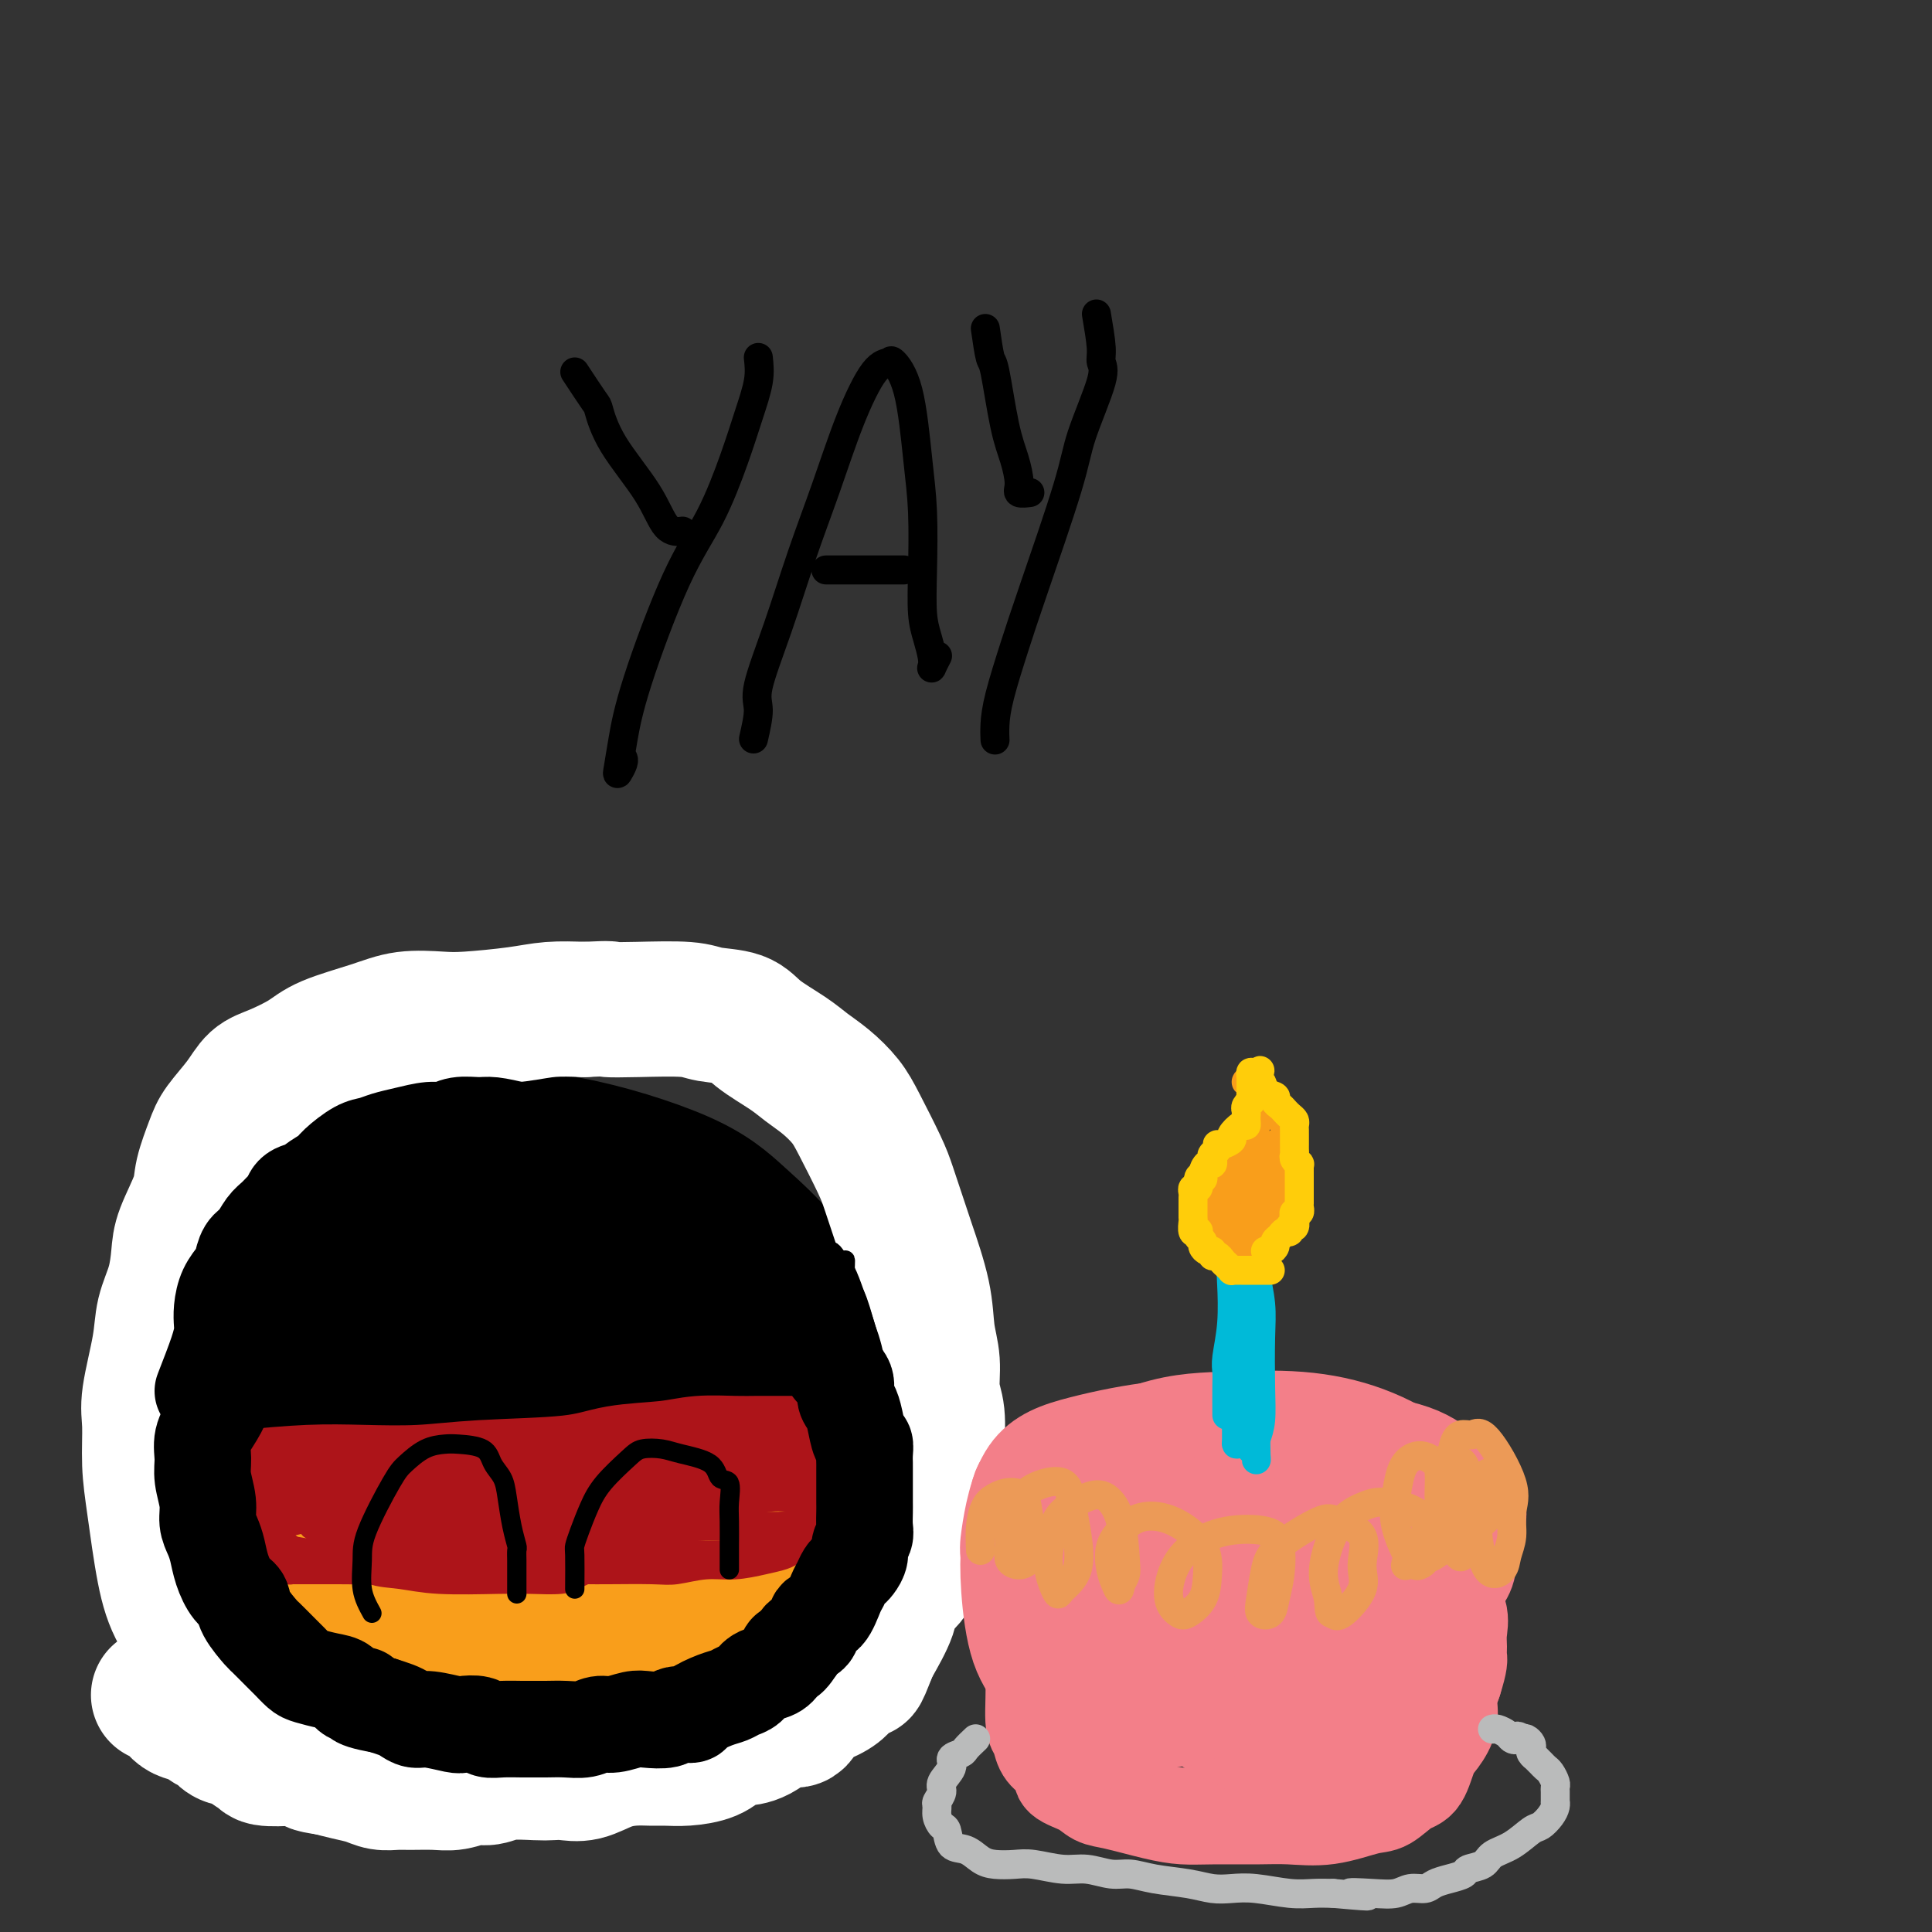 <svg viewBox='0 0 400 400' version='1.1' xmlns='http://www.w3.org/2000/svg' xmlns:xlink='http://www.w3.org/1999/xlink'><rect x="0" y="0" width="400" height="400" fill="#333333" stroke="none"/><g fill='none' stroke='#000000' stroke-width='28' stroke-linecap='round' stroke-linejoin='round'><path d='M54,277c0.107,-3.473 0.215,-6.946 3,-12c2.785,-5.054 8.248,-11.688 13,-16c4.752,-4.312 8.795,-6.303 14,-8c5.205,-1.697 11.574,-3.102 17,-4c5.426,-0.898 9.911,-1.290 17,0c7.089,1.290 16.783,4.261 23,7c6.217,2.739 8.959,5.247 12,8c3.041,2.753 6.382,5.753 9,9c2.618,3.247 4.514,6.743 6,10c1.486,3.257 2.562,6.277 3,9c0.438,2.723 0.236,5.149 0,8c-0.236,2.851 -0.508,6.127 -1,8c-0.492,1.873 -1.205,2.344 -2,3c-0.795,0.656 -1.673,1.495 -3,2c-1.327,0.505 -3.105,0.674 -5,1c-1.895,0.326 -3.908,0.809 -6,1c-2.092,0.191 -4.262,0.089 -7,0c-2.738,-0.089 -6.043,-0.167 -9,0c-2.957,0.167 -5.565,0.577 -10,1c-4.435,0.423 -10.695,0.857 -15,1c-4.305,0.143 -6.654,-0.006 -10,0c-3.346,0.006 -7.690,0.167 -11,0c-3.310,-0.167 -5.585,-0.660 -9,-1c-3.415,-0.340 -7.969,-0.525 -11,-1c-3.031,-0.475 -4.539,-1.241 -6,-2c-1.461,-0.759 -2.875,-1.513 -4,-2c-1.125,-0.487 -1.961,-0.708 -3,-1c-1.039,-0.292 -2.280,-0.656 -3,-1c-0.720,-0.344 -0.920,-0.670 -1,-1c-0.080,-0.330 -0.040,-0.665 0,-1'/><path d='M55,295c-2.639,-1.407 -0.735,-0.924 0,-1c0.735,-0.076 0.303,-0.712 0,-2c-0.303,-1.288 -0.475,-3.229 0,-5c0.475,-1.771 1.597,-3.371 3,-5c1.403,-1.629 3.086,-3.287 5,-5c1.914,-1.713 4.060,-3.479 6,-5c1.940,-1.521 3.673,-2.795 8,-5c4.327,-2.205 11.246,-5.342 16,-7c4.754,-1.658 7.343,-1.838 11,-2c3.657,-0.162 8.381,-0.305 12,0c3.619,0.305 6.133,1.057 10,3c3.867,1.943 9.086,5.076 12,7c2.914,1.924 3.524,2.640 4,4c0.476,1.360 0.819,3.366 0,5c-0.819,1.634 -2.799,2.897 -5,4c-2.201,1.103 -4.623,2.046 -9,4c-4.377,1.954 -10.708,4.918 -15,6c-4.292,1.082 -6.547,0.282 -9,0c-2.453,-0.282 -5.106,-0.044 -7,-1c-1.894,-0.956 -3.029,-3.104 -4,-6c-0.971,-2.896 -1.780,-6.541 -1,-9c0.780,-2.459 3.147,-3.733 6,-5c2.853,-1.267 6.192,-2.526 10,-3c3.808,-0.474 8.085,-0.163 12,0c3.915,0.163 7.467,0.179 13,1c5.533,0.821 13.047,2.447 17,4c3.953,1.553 4.347,3.032 5,4c0.653,0.968 1.567,1.424 1,2c-0.567,0.576 -2.614,1.270 -7,3c-4.386,1.730 -11.110,4.494 -16,6c-4.890,1.506 -7.945,1.753 -11,2'/><path d='M122,289c-7.329,2.193 -9.150,1.174 -12,1c-2.850,-0.174 -6.729,0.497 -10,0c-3.271,-0.497 -5.933,-2.160 -8,-4c-2.067,-1.840 -3.540,-3.856 -4,-5c-0.460,-1.144 0.093,-1.417 2,-2c1.907,-0.583 5.168,-1.477 8,-2c2.832,-0.523 5.236,-0.674 10,-1c4.764,-0.326 11.888,-0.827 16,-1c4.112,-0.173 5.213,-0.017 6,0c0.787,0.017 1.259,-0.104 1,0c-0.259,0.104 -1.251,0.434 -3,1c-1.749,0.566 -4.257,1.367 -9,3c-4.743,1.633 -11.721,4.097 -17,6c-5.279,1.903 -8.860,3.246 -12,4c-3.140,0.754 -5.838,0.919 -8,1c-2.162,0.081 -3.787,0.079 -5,0c-1.213,-0.079 -2.013,-0.234 -2,-1c0.013,-0.766 0.838,-2.142 2,-3c1.162,-0.858 2.662,-1.197 5,-2c2.338,-0.803 5.513,-2.071 8,-3c2.487,-0.929 4.285,-1.519 6,-2c1.715,-0.481 3.347,-0.852 4,-1c0.653,-0.148 0.326,-0.074 0,0'/></g>
<g fill='none' stroke='#AD1419' stroke-width='28' stroke-linecap='round' stroke-linejoin='round'><path d='M51,310c4.542,-0.416 9.084,-0.831 13,-1c3.916,-0.169 7.207,-0.090 11,0c3.793,0.090 8.088,0.193 12,0c3.912,-0.193 7.439,-0.682 13,-1c5.561,-0.318 13.155,-0.463 18,-1c4.845,-0.537 6.942,-1.464 10,-2c3.058,-0.536 7.079,-0.679 10,-1c2.921,-0.321 4.743,-0.818 7,-1c2.257,-0.182 4.947,-0.049 7,0c2.053,0.049 3.467,0.013 5,0c1.533,-0.013 3.184,-0.004 4,0c0.816,0.004 0.797,0.001 1,0c0.203,-0.001 0.628,-0.000 1,0c0.372,0.000 0.691,0.000 1,0c0.309,-0.000 0.608,-0.000 1,0c0.392,0.000 0.877,-0.000 1,0c0.123,0.000 -0.117,0.000 0,0c0.117,-0.000 0.591,-0.000 1,0c0.409,0.000 0.754,0.002 1,0c0.246,-0.002 0.392,-0.006 1,0c0.608,0.006 1.678,0.022 2,0c0.322,-0.022 -0.106,-0.083 0,0c0.106,0.083 0.744,0.309 1,1c0.256,0.691 0.128,1.845 0,3'/><path d='M172,307c0.160,0.736 0.060,0.578 0,1c-0.060,0.422 -0.078,1.426 0,2c0.078,0.574 0.254,0.717 -1,1c-1.254,0.283 -3.937,0.705 -6,1c-2.063,0.295 -3.506,0.464 -5,1c-1.494,0.536 -3.037,1.440 -5,2c-1.963,0.560 -4.344,0.776 -6,1c-1.656,0.224 -2.587,0.454 -5,1c-2.413,0.546 -6.308,1.407 -9,2c-2.692,0.593 -4.183,0.919 -6,1c-1.817,0.081 -3.962,-0.083 -6,0c-2.038,0.083 -3.969,0.415 -7,1c-3.031,0.585 -7.162,1.425 -10,2c-2.838,0.575 -4.385,0.886 -6,1c-1.615,0.114 -3.299,0.030 -5,0c-1.701,-0.030 -3.418,-0.008 -5,0c-1.582,0.008 -3.027,0.002 -5,0c-1.973,-0.002 -4.473,-0.001 -6,0c-1.527,0.001 -2.081,-0.000 -3,0c-0.919,0.000 -2.201,0.001 -3,0c-0.799,-0.001 -1.113,-0.004 -2,0c-0.887,0.004 -2.346,0.016 -3,0c-0.654,-0.016 -0.501,-0.059 -1,0c-0.499,0.059 -1.650,0.221 -2,0c-0.350,-0.221 0.099,-0.826 0,-1c-0.099,-0.174 -0.747,0.081 -1,0c-0.253,-0.081 -0.112,-0.500 0,-1c0.112,-0.500 0.195,-1.083 0,-2c-0.195,-0.917 -0.668,-2.170 -1,-3c-0.332,-0.830 -0.523,-1.237 -1,-2c-0.477,-0.763 -1.238,-1.881 -2,-3'/><path d='M60,312c-0.778,-2.089 -0.222,-1.311 0,-1c0.222,0.311 0.111,0.156 0,0'/></g>
<g fill='none' stroke='#F99E1B' stroke-width='28' stroke-linecap='round' stroke-linejoin='round'><path d='M70,337c1.995,1.188 3.991,2.375 5,3c1.009,0.625 1.033,0.687 3,1c1.967,0.313 5.877,0.878 10,1c4.123,0.122 8.457,-0.197 12,0c3.543,0.197 6.294,0.912 11,0c4.706,-0.912 11.366,-3.449 16,-5c4.634,-1.551 7.241,-2.114 10,-3c2.759,-0.886 5.671,-2.094 8,-3c2.329,-0.906 4.077,-1.511 6,-2c1.923,-0.489 4.021,-0.863 5,-1c0.979,-0.137 0.839,-0.037 1,0c0.161,0.037 0.621,0.010 1,0c0.379,-0.010 0.675,-0.003 1,0c0.325,0.003 0.678,0.001 1,0c0.322,-0.001 0.611,-0.000 1,0c0.389,0.000 0.878,0.000 1,0c0.122,-0.000 -0.121,-0.000 0,0c0.121,0.000 0.607,0.000 1,0c0.393,-0.000 0.695,-0.000 1,0c0.305,0.000 0.614,0.000 1,0c0.386,-0.000 0.850,-0.000 1,0c0.150,0.000 -0.014,0.000 0,0c0.014,-0.000 0.205,-0.000 1,0c0.795,0.000 2.192,0.000 3,0c0.808,-0.000 1.025,-0.000 2,0c0.975,0.000 2.707,0.000 4,0c1.293,-0.000 2.146,-0.000 3,0'/><path d='M179,328c4.522,-0.192 1.826,-0.171 1,0c-0.826,0.171 0.216,0.493 0,1c-0.216,0.507 -1.690,1.199 -3,2c-1.310,0.801 -2.455,1.709 -4,3c-1.545,1.291 -3.490,2.964 -5,4c-1.510,1.036 -2.586,1.437 -5,3c-2.414,1.563 -6.168,4.290 -9,6c-2.832,1.710 -4.743,2.405 -7,3c-2.257,0.595 -4.859,1.091 -7,2c-2.141,0.909 -3.820,2.230 -6,3c-2.180,0.770 -4.862,0.988 -8,1c-3.138,0.012 -6.731,-0.181 -9,0c-2.269,0.181 -3.215,0.736 -5,1c-1.785,0.264 -4.410,0.236 -6,0c-1.590,-0.236 -2.146,-0.682 -4,-1c-1.854,-0.318 -5.007,-0.508 -7,-1c-1.993,-0.492 -2.825,-1.285 -4,-2c-1.175,-0.715 -2.691,-1.350 -4,-2c-1.309,-0.650 -2.409,-1.315 -3,-2c-0.591,-0.685 -0.672,-1.391 -2,-2c-1.328,-0.609 -3.904,-1.122 -5,-2c-1.096,-0.878 -0.714,-2.122 -1,-3c-0.286,-0.878 -1.242,-1.390 -2,-2c-0.758,-0.610 -1.320,-1.318 -2,-2c-0.680,-0.682 -1.480,-1.338 -2,-2c-0.520,-0.662 -0.760,-1.331 -1,-2'/><path d='M69,334c-1.473,-1.821 -1.155,-0.873 -1,-1c0.155,-0.127 0.147,-1.331 0,-2c-0.147,-0.669 -0.432,-0.805 -1,-1c-0.568,-0.195 -1.420,-0.448 -2,-1c-0.580,-0.552 -0.887,-1.402 -1,-2c-0.113,-0.598 -0.030,-0.944 0,-1c0.030,-0.056 0.008,0.177 0,0c-0.008,-0.177 -0.002,-0.765 0,-1c0.002,-0.235 0.001,-0.118 0,0'/><path d='M61,329c-1.940,-0.422 -3.881,-0.844 -5,-1c-1.119,-0.156 -1.418,-0.047 -2,0c-0.582,0.047 -1.449,0.030 -2,0c-0.551,-0.030 -0.787,-0.074 -1,0c-0.213,0.074 -0.404,0.267 -1,0c-0.596,-0.267 -1.599,-0.995 -2,-1c-0.401,-0.005 -0.202,0.712 0,1c0.202,0.288 0.408,0.147 1,1c0.592,0.853 1.572,2.701 2,4c0.428,1.299 0.305,2.049 1,3c0.695,0.951 2.208,2.102 3,3c0.792,0.898 0.862,1.543 2,3c1.138,1.457 3.344,3.727 5,5c1.656,1.273 2.763,1.549 4,2c1.237,0.451 2.603,1.076 4,2c1.397,0.924 2.824,2.146 5,3c2.176,0.854 5.102,1.340 8,2c2.898,0.660 5.769,1.495 8,2c2.231,0.505 3.823,0.679 6,1c2.177,0.321 4.939,0.788 7,1c2.061,0.212 3.421,0.170 6,0c2.579,-0.170 6.377,-0.467 9,-1c2.623,-0.533 4.070,-1.301 6,-2c1.930,-0.699 4.343,-1.328 6,-2c1.657,-0.672 2.558,-1.386 4,-2c1.442,-0.614 3.427,-1.127 5,-2c1.573,-0.873 2.735,-2.107 4,-3c1.265,-0.893 2.632,-1.447 4,-2'/><path d='M148,346c5.089,-2.820 3.310,-3.372 3,-4c-0.310,-0.628 0.848,-1.334 2,-2c1.152,-0.666 2.297,-1.294 3,-2c0.703,-0.706 0.963,-1.492 1,-2c0.037,-0.508 -0.149,-0.738 0,-1c0.149,-0.262 0.632,-0.557 1,-1c0.368,-0.443 0.621,-1.033 1,-2c0.379,-0.967 0.885,-2.311 1,-3c0.115,-0.689 -0.161,-0.724 0,-1c0.161,-0.276 0.760,-0.793 1,-1c0.240,-0.207 0.120,-0.103 0,0'/></g>
<g fill='none' stroke='#FFFFFF' stroke-width='28' stroke-linecap='round' stroke-linejoin='round'><path d='M57,364c-1.593,-1.369 -3.185,-2.737 -4,-4c-0.815,-1.263 -0.851,-2.420 -2,-4c-1.149,-1.580 -3.411,-3.582 -5,-6c-1.589,-2.418 -2.507,-5.252 -4,-8c-1.493,-2.748 -3.562,-5.410 -5,-8c-1.438,-2.590 -2.243,-5.107 -3,-9c-0.757,-3.893 -1.464,-9.162 -2,-13c-0.536,-3.838 -0.902,-6.244 -1,-9c-0.098,-2.756 0.071,-5.863 0,-8c-0.071,-2.137 -0.383,-3.306 0,-6c0.383,-2.694 1.463,-6.913 2,-10c0.537,-3.087 0.533,-5.042 1,-7c0.467,-1.958 1.405,-3.918 2,-6c0.595,-2.082 0.845,-4.287 1,-6c0.155,-1.713 0.214,-2.936 1,-5c0.786,-2.064 2.300,-4.971 3,-7c0.700,-2.029 0.585,-3.181 1,-5c0.415,-1.819 1.361,-4.307 2,-6c0.639,-1.693 0.972,-2.592 2,-4c1.028,-1.408 2.752,-3.325 4,-5c1.248,-1.675 2.019,-3.110 3,-4c0.981,-0.890 2.170,-1.237 4,-2c1.830,-0.763 4.299,-1.942 6,-3c1.701,-1.058 2.634,-1.996 5,-3c2.366,-1.004 6.165,-2.076 9,-3c2.835,-0.924 4.706,-1.701 7,-2c2.294,-0.299 5.010,-0.119 7,0c1.990,0.119 3.255,0.176 6,0c2.745,-0.176 6.970,-0.586 10,-1c3.030,-0.414 4.866,-0.833 7,-1c2.134,-0.167 4.567,-0.084 7,0'/><path d='M121,209c6.639,-0.313 4.737,-0.096 5,0c0.263,0.096 2.689,0.072 6,0c3.311,-0.072 7.505,-0.193 10,0c2.495,0.193 3.290,0.698 5,1c1.710,0.302 4.337,0.401 6,1c1.663,0.599 2.364,1.700 4,3c1.636,1.300 4.208,2.801 6,4c1.792,1.199 2.805,2.095 4,3c1.195,0.905 2.571,1.818 4,3c1.429,1.182 2.911,2.633 4,4c1.089,1.367 1.785,2.650 3,5c1.215,2.350 2.949,5.767 4,8c1.051,2.233 1.419,3.282 2,5c0.581,1.718 1.375,4.106 2,6c0.625,1.894 1.081,3.293 2,6c0.919,2.707 2.303,6.720 3,10c0.697,3.280 0.708,5.825 1,8c0.292,2.175 0.864,3.978 1,6c0.136,2.022 -0.163,4.262 0,6c0.163,1.738 0.788,2.973 1,5c0.212,2.027 0.012,4.846 0,7c-0.012,2.154 0.165,3.644 0,5c-0.165,1.356 -0.672,2.579 -1,4c-0.328,1.421 -0.477,3.041 -1,5c-0.523,1.959 -1.419,4.258 -2,6c-0.581,1.742 -0.845,2.929 -1,4c-0.155,1.071 -0.199,2.027 -1,3c-0.801,0.973 -2.359,1.962 -3,3c-0.641,1.038 -0.365,2.126 -1,4c-0.635,1.874 -2.181,4.536 -3,6c-0.819,1.464 -0.909,1.732 -1,2'/><path d='M180,342c-2.444,6.307 -1.554,3.575 -2,3c-0.446,-0.575 -2.226,1.007 -3,2c-0.774,0.993 -0.540,1.398 -1,2c-0.460,0.602 -1.613,1.401 -3,2c-1.387,0.599 -3.007,0.997 -4,2c-0.993,1.003 -1.357,2.611 -2,3c-0.643,0.389 -1.563,-0.439 -3,0c-1.437,0.439 -3.392,2.146 -5,3c-1.608,0.854 -2.871,0.856 -4,1c-1.129,0.144 -2.125,0.431 -3,1c-0.875,0.569 -1.629,1.420 -3,2c-1.371,0.580 -3.359,0.889 -5,1c-1.641,0.111 -2.935,0.023 -4,0c-1.065,-0.023 -1.902,0.018 -3,0c-1.098,-0.018 -2.458,-0.096 -4,0c-1.542,0.096 -3.267,0.366 -5,1c-1.733,0.634 -3.475,1.633 -5,2c-1.525,0.367 -2.835,0.102 -4,0c-1.165,-0.102 -2.187,-0.043 -3,0c-0.813,0.043 -1.417,0.068 -3,0c-1.583,-0.068 -4.144,-0.228 -6,0c-1.856,0.228 -3.008,0.846 -4,1c-0.992,0.154 -1.826,-0.155 -3,0c-1.174,0.155 -2.688,0.774 -4,1c-1.312,0.226 -2.423,0.057 -4,0c-1.577,-0.057 -3.622,-0.004 -5,0c-1.378,0.004 -2.090,-0.040 -3,0c-0.910,0.040 -2.017,0.165 -3,0c-0.983,-0.165 -1.842,-0.621 -3,-1c-1.158,-0.379 -2.617,-0.680 -4,-1c-1.383,-0.320 -2.692,-0.660 -4,-1'/><path d='M68,366c-4.531,-0.631 -2.858,-0.708 -3,-1c-0.142,-0.292 -2.098,-0.798 -3,-1c-0.902,-0.202 -0.751,-0.100 -2,0c-1.249,0.100 -3.899,0.199 -5,0c-1.101,-0.199 -0.652,-0.697 -1,-1c-0.348,-0.303 -1.493,-0.410 -2,-1c-0.507,-0.590 -0.378,-1.664 -1,-2c-0.622,-0.336 -1.996,0.065 -3,0c-1.004,-0.065 -1.638,-0.595 -2,-1c-0.362,-0.405 -0.453,-0.685 -1,-1c-0.547,-0.315 -1.550,-0.665 -2,-1c-0.450,-0.335 -0.349,-0.654 -1,-1c-0.651,-0.346 -2.056,-0.720 -3,-1c-0.944,-0.280 -1.428,-0.467 -2,-1c-0.572,-0.533 -1.231,-1.413 -2,-2c-0.769,-0.587 -1.648,-0.882 -2,-1c-0.352,-0.118 -0.176,-0.059 0,0'/></g>
<g fill='none' stroke='#AD1419' stroke-width='6' stroke-linecap='round' stroke-linejoin='round'><path d='M58,314c0.206,-0.415 0.412,-0.829 2,-1c1.588,-0.171 4.559,-0.097 7,0c2.441,0.097 4.352,0.218 7,0c2.648,-0.218 6.035,-0.777 9,-1c2.965,-0.223 5.510,-0.112 8,0c2.490,0.112 4.926,0.225 7,0c2.074,-0.225 3.785,-0.789 4,-1c0.215,-0.211 -1.067,-0.071 -2,0c-0.933,0.071 -1.519,0.072 -2,0c-0.481,-0.072 -0.859,-0.216 -3,0c-2.141,0.216 -6.044,0.794 -9,1c-2.956,0.206 -4.964,0.041 -7,0c-2.036,-0.041 -4.101,0.043 -6,0c-1.899,-0.043 -3.632,-0.215 -5,0c-1.368,0.215 -2.372,0.815 -3,1c-0.628,0.185 -0.879,-0.044 -1,0c-0.121,0.044 -0.111,0.362 0,1c0.111,0.638 0.323,1.597 1,2c0.677,0.403 1.819,0.251 4,1c2.181,0.749 5.399,2.399 8,3c2.601,0.601 4.583,0.154 7,0c2.417,-0.154 5.269,-0.013 8,0c2.731,0.013 5.342,-0.101 8,0c2.658,0.101 5.362,0.419 8,0c2.638,-0.419 5.210,-1.574 7,-2c1.790,-0.426 2.797,-0.122 2,0c-0.797,0.122 -3.399,0.061 -6,0'/><path d='M111,318c-1.500,0.243 -3.249,0.850 -5,1c-1.751,0.150 -3.504,-0.156 -6,0c-2.496,0.156 -5.734,0.774 -8,1c-2.266,0.226 -3.560,0.061 -6,0c-2.440,-0.061 -6.026,-0.018 -8,0c-1.974,0.018 -2.336,0.009 -3,0c-0.664,-0.009 -1.632,-0.020 -2,0c-0.368,0.020 -0.138,0.071 0,0c0.138,-0.071 0.182,-0.264 0,0c-0.182,0.264 -0.591,0.985 0,2c0.591,1.015 2.182,2.324 4,3c1.818,0.676 3.863,0.718 6,1c2.137,0.282 4.368,0.805 8,1c3.632,0.195 8.666,0.063 12,0c3.334,-0.063 4.967,-0.055 7,0c2.033,0.055 4.464,0.158 6,0c1.536,-0.158 2.175,-0.578 3,-1c0.825,-0.422 1.835,-0.845 2,-1c0.165,-0.155 -0.514,-0.042 -1,0c-0.486,0.042 -0.780,0.011 -2,0c-1.220,-0.011 -3.366,-0.003 -5,0c-1.634,0.003 -2.757,0.001 -4,0c-1.243,-0.001 -2.608,-0.000 -4,0c-1.392,0.000 -2.813,0.000 -5,0c-2.187,-0.000 -5.141,-0.000 -7,0c-1.859,0.000 -2.622,0.000 -4,0c-1.378,-0.000 -3.371,-0.000 -5,0c-1.629,0.000 -2.894,0.000 -4,0c-1.106,-0.000 -2.053,-0.000 -3,0'/><path d='M77,325c-6.969,-0.155 -3.391,-0.041 -3,0c0.391,0.041 -2.406,0.011 -4,0c-1.594,-0.011 -1.986,-0.003 -2,0c-0.014,0.003 0.351,0.001 0,0c-0.351,-0.001 -1.417,-0.000 -2,0c-0.583,0.000 -0.685,0.000 -1,0c-0.315,-0.000 -0.845,-0.000 -1,0c-0.155,0.000 0.064,0.001 0,0c-0.064,-0.001 -0.413,-0.003 -1,0c-0.587,0.003 -1.414,0.011 -2,0c-0.586,-0.011 -0.932,-0.040 -1,0c-0.068,0.040 0.140,0.150 0,0c-0.140,-0.150 -0.630,-0.561 -1,-1c-0.370,-0.439 -0.621,-0.905 -1,-1c-0.379,-0.095 -0.885,0.181 -1,0c-0.115,-0.181 0.162,-0.819 0,-1c-0.162,-0.181 -0.761,0.096 -1,0c-0.239,-0.096 -0.117,-0.565 0,-1c0.117,-0.435 0.229,-0.838 0,-1c-0.229,-0.162 -0.797,-0.085 -1,0c-0.203,0.085 -0.039,0.177 0,0c0.039,-0.177 -0.047,-0.622 0,-1c0.047,-0.378 0.225,-0.689 0,-1c-0.225,-0.311 -0.855,-0.622 -1,-1c-0.145,-0.378 0.193,-0.822 0,-1c-0.193,-0.178 -0.918,-0.089 -1,0c-0.082,0.089 0.478,0.178 1,0c0.522,-0.178 1.006,-0.622 2,-1c0.994,-0.378 2.497,-0.689 4,-1'/><path d='M60,314c1.746,-0.536 2.610,-0.876 4,-1c1.390,-0.124 3.307,-0.030 4,0c0.693,0.030 0.163,-0.002 0,0c-0.163,0.002 0.041,0.039 0,0c-0.041,-0.039 -0.327,-0.154 -1,0c-0.673,0.154 -1.732,0.577 -3,1c-1.268,0.423 -2.747,0.844 -4,1c-1.253,0.156 -2.282,0.045 -3,0c-0.718,-0.045 -1.125,-0.024 -2,0c-0.875,0.024 -2.218,0.052 -3,0c-0.782,-0.052 -1.002,-0.183 -1,0c0.002,0.183 0.225,0.679 1,1c0.775,0.321 2.102,0.468 3,1c0.898,0.532 1.367,1.449 2,2c0.633,0.551 1.431,0.736 2,1c0.569,0.264 0.910,0.607 1,1c0.090,0.393 -0.072,0.837 0,1c0.072,0.163 0.377,0.046 0,0c-0.377,-0.046 -1.436,-0.020 -2,0c-0.564,0.020 -0.635,0.032 -1,0c-0.365,-0.032 -1.026,-0.110 -2,0c-0.974,0.110 -2.261,0.408 -3,0c-0.739,-0.408 -0.931,-1.521 -1,-2c-0.069,-0.479 -0.016,-0.325 0,-1c0.016,-0.675 -0.004,-2.181 0,-3c0.004,-0.819 0.032,-0.951 0,-1c-0.032,-0.049 -0.124,-0.013 0,0c0.124,0.013 0.464,0.004 1,0c0.536,-0.004 1.268,-0.002 2,0'/><path d='M54,315c0.407,-0.037 -0.074,0.372 0,1c0.074,0.628 0.705,1.475 1,2c0.295,0.525 0.254,0.729 0,1c-0.254,0.271 -0.720,0.609 -1,1c-0.280,0.391 -0.373,0.836 -1,1c-0.627,0.164 -1.790,0.048 -2,0c-0.210,-0.048 0.531,-0.027 1,0c0.469,0.027 0.667,0.060 2,0c1.333,-0.060 3.803,-0.212 6,0c2.197,0.212 4.122,0.789 7,1c2.878,0.211 6.711,0.057 10,0c3.289,-0.057 6.036,-0.015 11,0c4.964,0.015 12.145,0.005 17,0c4.855,-0.005 7.385,-0.005 10,0c2.615,0.005 5.315,0.015 7,0c1.685,-0.015 2.354,-0.057 3,0c0.646,0.057 1.270,0.212 1,0c-0.270,-0.212 -1.433,-0.790 -3,-1c-1.567,-0.210 -3.538,-0.053 -6,0c-2.462,0.053 -5.415,0.000 -8,0c-2.585,-0.000 -4.801,0.053 -9,0c-4.199,-0.053 -10.380,-0.210 -14,0c-3.620,0.210 -4.680,0.788 -6,1c-1.320,0.212 -2.900,0.058 -4,0c-1.100,-0.058 -1.720,-0.018 -2,0c-0.280,0.018 -0.219,0.015 1,0c1.219,-0.015 3.598,-0.043 6,0c2.402,0.043 4.829,0.155 8,0c3.171,-0.155 7.085,-0.578 11,-1'/><path d='M100,321c5.058,-0.261 5.704,-0.414 9,-1c3.296,-0.586 9.241,-1.606 13,-2c3.759,-0.394 5.331,-0.162 7,0c1.669,0.162 3.437,0.254 5,0c1.563,-0.254 2.923,-0.853 4,-1c1.077,-0.147 1.871,0.157 3,0c1.129,-0.157 2.594,-0.774 3,-1c0.406,-0.226 -0.246,-0.061 0,0c0.246,0.061 1.389,0.016 2,0c0.611,-0.016 0.688,-0.004 1,0c0.312,0.004 0.857,0.001 1,0c0.143,-0.001 -0.116,-0.000 0,0c0.116,0.000 0.609,0.000 1,0c0.391,-0.000 0.681,-0.000 1,0c0.319,0.000 0.666,0.000 1,0c0.334,-0.000 0.653,-0.000 1,0c0.347,0.000 0.722,0.000 1,0c0.278,-0.000 0.460,-0.000 1,0c0.540,0.000 1.440,0.000 2,0c0.560,-0.000 0.781,-0.000 1,0c0.219,0.000 0.437,0.000 1,0c0.563,-0.000 1.470,-0.000 2,0c0.530,0.000 0.681,0.000 1,0c0.319,-0.000 0.805,-0.000 1,0c0.195,0.000 0.097,0.000 0,0'/><path d='M162,316c9.713,-0.590 2.994,0.434 1,1c-1.994,0.566 0.735,0.673 2,1c1.265,0.327 1.065,0.875 1,1c-0.065,0.125 0.006,-0.174 0,0c-0.006,0.174 -0.089,0.820 0,1c0.089,0.180 0.349,-0.105 0,0c-0.349,0.105 -1.308,0.602 -2,1c-0.692,0.398 -1.115,0.699 -2,1c-0.885,0.301 -2.230,0.602 -4,1c-1.770,0.398 -3.965,0.891 -6,1c-2.035,0.109 -3.908,-0.167 -6,0c-2.092,0.167 -4.401,0.777 -6,1c-1.599,0.223 -2.487,0.060 -5,0c-2.513,-0.060 -6.651,-0.016 -9,0c-2.349,0.016 -2.909,0.004 -4,0c-1.091,-0.004 -2.712,-0.001 -4,0c-1.288,0.001 -2.242,0.000 -3,0c-0.758,-0.000 -1.319,-0.000 -2,0c-0.681,0.000 -1.480,0.000 -2,0c-0.520,-0.000 -0.760,-0.000 -1,0'/><path d='M110,325c-6.985,0.318 -0.447,0.115 2,0c2.447,-0.115 0.803,-0.140 1,0c0.197,0.140 2.235,0.445 5,0c2.765,-0.445 6.257,-1.639 9,-2c2.743,-0.361 4.737,0.110 7,0c2.263,-0.110 4.795,-0.800 7,-1c2.205,-0.200 4.082,0.090 7,0c2.918,-0.090 6.876,-0.560 9,-1c2.124,-0.440 2.414,-0.850 3,-1c0.586,-0.150 1.467,-0.040 2,0c0.533,0.040 0.716,0.011 1,0c0.284,-0.011 0.667,-0.003 1,0c0.333,0.003 0.615,0.001 1,0c0.385,-0.001 0.872,-0.001 1,0c0.128,0.001 -0.102,0.001 0,0c0.102,-0.001 0.536,-0.004 1,0c0.464,0.004 0.958,0.016 1,0c0.042,-0.016 -0.367,-0.060 0,0c0.367,0.060 1.511,0.222 2,0c0.489,-0.222 0.324,-0.829 1,-1c0.676,-0.171 2.193,0.094 3,0c0.807,-0.094 0.903,-0.547 1,-1'/><path d='M175,318c10.210,-1.310 3.234,-1.084 1,-1c-2.234,0.084 0.275,0.027 1,0c0.725,-0.027 -0.334,-0.022 -1,0c-0.666,0.022 -0.938,0.062 -1,0c-0.062,-0.062 0.088,-0.227 0,0c-0.088,0.227 -0.412,0.846 -1,1c-0.588,0.154 -1.440,-0.158 -2,0c-0.560,0.158 -0.830,0.785 -1,1c-0.170,0.215 -0.242,0.016 -1,0c-0.758,-0.016 -2.203,0.150 -3,0c-0.797,-0.150 -0.946,-0.617 -1,-1c-0.054,-0.383 -0.012,-0.681 0,-1c0.012,-0.319 -0.004,-0.660 0,-1c0.004,-0.340 0.028,-0.679 0,-1c-0.028,-0.321 -0.109,-0.623 0,-1c0.109,-0.377 0.409,-0.830 1,-1c0.591,-0.170 1.472,-0.057 2,0c0.528,0.057 0.703,0.057 1,0c0.297,-0.057 0.717,-0.172 1,0c0.283,0.172 0.430,0.632 0,1c-0.430,0.368 -1.436,0.646 -2,1c-0.564,0.354 -0.687,0.786 -1,1c-0.313,0.214 -0.816,0.212 -1,0c-0.184,-0.212 -0.050,-0.634 0,-1c0.050,-0.366 0.014,-0.676 0,-1c-0.014,-0.324 -0.007,-0.662 0,-1'/><path d='M167,313c0.072,-0.661 0.751,-0.814 1,-1c0.249,-0.186 0.067,-0.403 0,0c-0.067,0.403 -0.018,1.428 0,2c0.018,0.572 0.005,0.693 0,1c-0.005,0.307 -0.001,0.802 0,1c0.001,0.198 0.001,0.099 0,0'/></g>
<g fill='none' stroke='#000000' stroke-width='20' stroke-linecap='round' stroke-linejoin='round'><path d='M169,279c1.217,1.617 2.434,3.234 3,4c0.566,0.766 0.480,0.682 1,1c0.520,0.318 1.645,1.038 2,2c0.355,0.962 -0.059,2.165 0,3c0.059,0.835 0.590,1.301 1,2c0.410,0.699 0.698,1.630 1,3c0.302,1.370 0.617,3.178 1,4c0.383,0.822 0.835,0.657 1,1c0.165,0.343 0.044,1.193 0,2c-0.044,0.807 -0.012,1.571 0,2c0.012,0.429 0.003,0.522 0,1c-0.003,0.478 -0.001,1.339 0,2c0.001,0.661 0.001,1.122 0,2c-0.001,0.878 -0.004,2.175 0,3c0.004,0.825 0.016,1.179 0,2c-0.016,0.821 -0.060,2.107 0,3c0.060,0.893 0.223,1.391 0,2c-0.223,0.609 -0.833,1.328 -1,2c-0.167,0.672 0.110,1.297 0,2c-0.110,0.703 -0.606,1.484 -1,2c-0.394,0.516 -0.686,0.766 -1,1c-0.314,0.234 -0.652,0.452 -1,1c-0.348,0.548 -0.708,1.425 -1,2c-0.292,0.575 -0.516,0.846 -1,2c-0.484,1.154 -1.229,3.190 -2,4c-0.771,0.810 -1.567,0.392 -2,1c-0.433,0.608 -0.501,2.241 -1,3c-0.499,0.759 -1.428,0.646 -2,1c-0.572,0.354 -0.786,1.177 -1,2'/><path d='M165,341c-2.579,4.003 -2.028,1.510 -2,1c0.028,-0.510 -0.468,0.962 -1,2c-0.532,1.038 -1.101,1.640 -2,2c-0.899,0.360 -2.129,0.477 -3,1c-0.871,0.523 -1.383,1.453 -2,2c-0.617,0.547 -1.340,0.711 -2,1c-0.660,0.289 -1.259,0.703 -2,1c-0.741,0.297 -1.624,0.475 -3,1c-1.376,0.525 -3.243,1.395 -4,2c-0.757,0.605 -0.403,0.946 -1,1c-0.597,0.054 -2.144,-0.178 -3,0c-0.856,0.178 -1.019,0.765 -2,1c-0.981,0.235 -2.779,0.119 -4,0c-1.221,-0.119 -1.866,-0.242 -3,0c-1.134,0.242 -2.757,0.850 -4,1c-1.243,0.150 -2.105,-0.156 -3,0c-0.895,0.156 -1.824,0.774 -3,1c-1.176,0.226 -2.601,0.060 -4,0c-1.399,-0.060 -2.774,-0.015 -4,0c-1.226,0.015 -2.305,0.000 -3,0c-0.695,-0.000 -1.006,0.014 -2,0c-0.994,-0.014 -2.672,-0.055 -4,0c-1.328,0.055 -2.305,0.207 -3,0c-0.695,-0.207 -1.106,-0.773 -2,-1c-0.894,-0.227 -2.270,-0.116 -3,0c-0.730,0.116 -0.814,0.238 -2,0c-1.186,-0.238 -3.475,-0.837 -5,-1c-1.525,-0.163 -2.285,0.111 -3,0c-0.715,-0.111 -1.385,-0.607 -2,-1c-0.615,-0.393 -1.176,-0.684 -2,-1c-0.824,-0.316 -1.912,-0.658 -3,-1'/><path d='M79,353c-7.306,-1.256 -4.570,-1.895 -4,-2c0.570,-0.105 -1.026,0.324 -2,0c-0.974,-0.324 -1.325,-1.399 -2,-2c-0.675,-0.601 -1.674,-0.726 -3,-1c-1.326,-0.274 -2.979,-0.698 -4,-1c-1.021,-0.302 -1.409,-0.484 -2,-1c-0.591,-0.516 -1.384,-1.366 -2,-2c-0.616,-0.634 -1.053,-1.052 -2,-2c-0.947,-0.948 -2.403,-2.426 -3,-3c-0.597,-0.574 -0.335,-0.242 -1,-1c-0.665,-0.758 -2.258,-2.604 -3,-4c-0.742,-1.396 -0.632,-2.341 -1,-3c-0.368,-0.659 -1.213,-1.033 -2,-2c-0.787,-0.967 -1.516,-2.529 -2,-4c-0.484,-1.471 -0.722,-2.851 -1,-4c-0.278,-1.149 -0.596,-2.067 -1,-3c-0.404,-0.933 -0.894,-1.880 -1,-3c-0.106,-1.120 0.173,-2.413 0,-4c-0.173,-1.587 -0.799,-3.466 -1,-5c-0.201,-1.534 0.024,-2.721 0,-4c-0.024,-1.279 -0.296,-2.650 0,-4c0.296,-1.350 1.162,-2.677 2,-4c0.838,-1.323 1.649,-2.640 2,-4c0.351,-1.360 0.244,-2.763 1,-4c0.756,-1.237 2.377,-2.309 3,-3c0.623,-0.691 0.250,-1.000 1,-2c0.750,-1.000 2.624,-2.691 4,-4c1.376,-1.309 2.256,-2.238 3,-3c0.744,-0.762 1.354,-1.359 2,-2c0.646,-0.641 1.327,-1.326 2,-2c0.673,-0.674 1.336,-1.337 2,-2'/><path d='M64,268c3.456,-3.368 3.595,-2.788 4,-3c0.405,-0.212 1.077,-1.215 2,-2c0.923,-0.785 2.096,-1.350 3,-2c0.904,-0.650 1.539,-1.383 2,-2c0.461,-0.617 0.749,-1.119 2,-2c1.251,-0.881 3.466,-2.142 5,-3c1.534,-0.858 2.386,-1.312 3,-2c0.614,-0.688 0.991,-1.609 2,-2c1.009,-0.391 2.651,-0.252 4,-1c1.349,-0.748 2.404,-2.382 3,-3c0.596,-0.618 0.734,-0.218 1,0c0.266,0.218 0.659,0.254 1,0c0.341,-0.254 0.630,-0.799 1,-1c0.370,-0.201 0.820,-0.057 1,0c0.180,0.057 0.090,0.029 0,0'/><path d='M42,288c1.156,-2.972 2.312,-5.943 3,-8c0.688,-2.057 0.909,-3.198 1,-4c0.091,-0.802 0.052,-1.263 0,-2c-0.052,-0.737 -0.117,-1.748 0,-3c0.117,-1.252 0.415,-2.743 1,-4c0.585,-1.257 1.455,-2.280 2,-3c0.545,-0.720 0.765,-1.137 1,-2c0.235,-0.863 0.486,-2.172 1,-3c0.514,-0.828 1.290,-1.177 2,-2c0.710,-0.823 1.354,-2.122 2,-3c0.646,-0.878 1.294,-1.335 2,-2c0.706,-0.665 1.468,-1.539 2,-2c0.532,-0.461 0.832,-0.508 1,-1c0.168,-0.492 0.203,-1.429 1,-2c0.797,-0.571 2.356,-0.776 3,-1c0.644,-0.224 0.374,-0.465 1,-1c0.626,-0.535 2.148,-1.362 3,-2c0.852,-0.638 1.034,-1.088 2,-2c0.966,-0.912 2.716,-2.287 4,-3c1.284,-0.713 2.101,-0.764 3,-1c0.899,-0.236 1.881,-0.655 3,-1c1.119,-0.345 2.376,-0.614 4,-1c1.624,-0.386 3.616,-0.889 5,-1c1.384,-0.111 2.161,0.169 3,0c0.839,-0.169 1.740,-0.788 3,-1c1.260,-0.212 2.878,-0.019 4,0c1.122,0.019 1.749,-0.138 3,0c1.251,0.138 3.125,0.569 5,1'/><path d='M107,234c4.717,-0.135 3.008,0.527 3,1c-0.008,0.473 1.685,0.756 3,1c1.315,0.244 2.251,0.447 3,1c0.749,0.553 1.311,1.455 2,2c0.689,0.545 1.504,0.734 2,1c0.496,0.266 0.672,0.610 1,1c0.328,0.390 0.808,0.826 1,1c0.192,0.174 0.096,0.087 0,0'/><path d='M140,248c1.482,1.176 2.963,2.351 4,3c1.037,0.649 1.628,0.771 2,1c0.372,0.229 0.524,0.566 1,1c0.476,0.434 1.277,0.964 2,2c0.723,1.036 1.369,2.577 2,4c0.631,1.423 1.247,2.729 2,4c0.753,1.271 1.644,2.506 2,3c0.356,0.494 0.178,0.247 0,0'/></g>
<g fill='none' stroke='#000000' stroke-width='4' stroke-linecap='round' stroke-linejoin='round'><path d='M77,334c-0.851,-1.542 -1.702,-3.083 -2,-5c-0.298,-1.917 -0.044,-4.209 0,-6c0.044,-1.791 -0.122,-3.082 1,-6c1.122,-2.918 3.533,-7.462 5,-10c1.467,-2.538 1.990,-3.071 3,-4c1.010,-0.929 2.507,-2.254 4,-3c1.493,-0.746 2.981,-0.913 4,-1c1.019,-0.087 1.568,-0.094 3,0c1.432,0.094 3.745,0.289 5,1c1.255,0.711 1.450,1.939 2,3c0.550,1.061 1.454,1.957 2,3c0.546,1.043 0.735,2.233 1,4c0.265,1.767 0.607,4.110 1,6c0.393,1.890 0.837,3.326 1,4c0.163,0.674 0.044,0.587 0,1c-0.044,0.413 -0.012,1.325 0,2c0.012,0.675 0.003,1.113 0,2c-0.003,0.887 -0.001,2.224 0,3c0.001,0.776 0.000,0.992 0,1c-0.000,0.008 -0.000,-0.190 0,0c0.000,0.190 0.000,0.769 0,1c-0.000,0.231 -0.000,0.116 0,0'/><path d='M119,329c0.018,-2.791 0.036,-5.581 0,-7c-0.036,-1.419 -0.126,-1.465 0,-2c0.126,-0.535 0.469,-1.558 1,-3c0.531,-1.442 1.251,-3.301 2,-5c0.749,-1.699 1.527,-3.237 3,-5c1.473,-1.763 3.642,-3.750 5,-5c1.358,-1.250 1.907,-1.764 3,-2c1.093,-0.236 2.731,-0.196 4,0c1.269,0.196 2.168,0.548 4,1c1.832,0.452 4.596,1.003 6,2c1.404,0.997 1.448,2.438 2,3c0.552,0.562 1.612,0.244 2,1c0.388,0.756 0.104,2.587 0,4c-0.104,1.413 -0.028,2.407 0,4c0.028,1.593 0.007,3.786 0,5c-0.007,1.214 -0.002,1.450 0,2c0.002,0.550 0.001,1.416 0,2c-0.001,0.584 -0.000,0.888 0,1c0.000,0.112 0.000,0.032 0,0c-0.000,-0.032 -0.000,-0.016 0,0'/><path d='M162,258c1.389,1.849 2.779,3.699 4,5c1.221,1.301 2.274,2.054 3,3c0.726,0.946 1.127,2.086 2,4c0.873,1.914 2.220,4.601 3,6c0.780,1.399 0.995,1.511 1,2c0.005,0.489 -0.199,1.355 0,2c0.199,0.645 0.800,1.068 1,1c0.200,-0.068 -0.002,-0.626 0,-1c0.002,-0.374 0.208,-0.565 0,-1c-0.208,-0.435 -0.829,-1.114 -1,-2c-0.171,-0.886 0.107,-1.978 0,-3c-0.107,-1.022 -0.600,-1.973 -1,-4c-0.400,-2.027 -0.708,-5.130 -1,-7c-0.292,-1.870 -0.570,-2.508 -1,-3c-0.430,-0.492 -1.013,-0.840 -1,-1c0.013,-0.160 0.623,-0.133 1,0c0.377,0.133 0.522,0.370 1,1c0.478,0.630 1.291,1.652 2,3c0.709,1.348 1.314,3.023 2,5c0.686,1.977 1.452,4.256 2,6c0.548,1.744 0.879,2.952 1,4c0.121,1.048 0.032,1.936 0,3c-0.032,1.064 -0.009,2.304 0,3c0.009,0.696 0.002,0.846 0,1c-0.002,0.154 -0.001,0.311 0,0c0.001,-0.311 0.000,-1.089 0,-2c-0.000,-0.911 -0.000,-1.956 0,-3'/><path d='M180,280c-0.117,-1.050 -0.410,-1.674 -1,-3c-0.590,-1.326 -1.479,-3.352 -2,-5c-0.521,-1.648 -0.676,-2.917 -1,-4c-0.324,-1.083 -0.819,-1.980 -1,-3c-0.181,-1.020 -0.050,-2.162 0,-3c0.050,-0.838 0.019,-1.371 0,-1c-0.019,0.371 -0.026,1.647 0,2c0.026,0.353 0.087,-0.217 0,0c-0.087,0.217 -0.321,1.220 0,2c0.321,0.780 1.196,1.336 2,3c0.804,1.664 1.537,4.435 2,6c0.463,1.565 0.656,1.923 1,3c0.344,1.077 0.839,2.873 1,4c0.161,1.127 -0.013,1.584 0,2c0.013,0.416 0.213,0.791 0,1c-0.213,0.209 -0.841,0.252 -1,0c-0.159,-0.252 0.149,-0.799 0,-1c-0.149,-0.201 -0.757,-0.058 -1,0c-0.243,0.058 -0.122,0.029 0,0'/></g>
<g fill='none' stroke='#F37F89' stroke-width='20' stroke-linecap='round' stroke-linejoin='round'><path d='M239,307c0.027,-2.746 0.054,-5.491 1,-7c0.946,-1.509 2.812,-1.781 6,-2c3.188,-0.219 7.700,-0.386 12,0c4.300,0.386 8.389,1.325 15,3c6.611,1.675 15.746,4.085 21,6c5.254,1.915 6.628,3.334 8,5c1.372,1.666 2.743,3.578 2,6c-0.743,2.422 -3.599,5.356 -7,8c-3.401,2.644 -7.345,5.000 -12,7c-4.655,2.000 -10.019,3.644 -15,5c-4.981,1.356 -9.580,2.423 -15,3c-5.420,0.577 -11.663,0.664 -17,0c-5.337,-0.664 -9.768,-2.080 -14,-5c-4.232,-2.920 -8.265,-7.346 -10,-11c-1.735,-3.654 -1.174,-6.536 -1,-9c0.174,-2.464 -0.041,-4.510 4,-8c4.041,-3.490 12.338,-8.424 19,-11c6.662,-2.576 11.690,-2.794 17,-3c5.310,-0.206 10.901,-0.401 16,0c5.099,0.401 9.705,1.399 14,3c4.295,1.601 8.278,3.806 11,6c2.722,2.194 4.183,4.377 6,8c1.817,3.623 3.990,8.684 4,12c0.010,3.316 -2.143,4.885 -4,7c-1.857,2.115 -3.418,4.775 -9,7c-5.582,2.225 -15.186,4.016 -22,5c-6.814,0.984 -10.837,1.161 -16,1c-5.163,-0.161 -11.467,-0.659 -17,-2c-5.533,-1.341 -10.295,-3.526 -14,-6c-3.705,-2.474 -6.352,-5.237 -9,-8'/><path d='M213,327c-4.583,-3.501 -4.540,-5.252 -4,-9c0.540,-3.748 1.576,-9.493 4,-13c2.424,-3.507 6.235,-4.776 11,-6c4.765,-1.224 10.484,-2.404 16,-3c5.516,-0.596 10.828,-0.607 19,0c8.172,0.607 19.203,1.833 26,3c6.797,1.167 9.360,2.277 12,4c2.640,1.723 5.356,4.061 7,6c1.644,1.939 2.216,3.479 2,5c-0.216,1.521 -1.219,3.023 -6,6c-4.781,2.977 -13.339,7.427 -20,10c-6.661,2.573 -11.426,3.267 -16,4c-4.574,0.733 -8.959,1.505 -15,0c-6.041,-1.505 -13.739,-5.288 -18,-8c-4.261,-2.712 -5.086,-4.354 -6,-6c-0.914,-1.646 -1.917,-3.297 -1,-5c0.917,-1.703 3.755,-3.457 7,-5c3.245,-1.543 6.897,-2.873 11,-4c4.103,-1.127 8.657,-2.050 15,-2c6.343,0.050 14.475,1.072 19,2c4.525,0.928 5.444,1.763 6,3c0.556,1.237 0.749,2.876 0,4c-0.749,1.124 -2.442,1.735 -6,3c-3.558,1.265 -8.983,3.185 -13,4c-4.017,0.815 -6.627,0.523 -9,0c-2.373,-0.523 -4.508,-1.279 -6,-2c-1.492,-0.721 -2.342,-1.409 -3,-2c-0.658,-0.591 -1.125,-1.086 -1,-2c0.125,-0.914 0.841,-2.246 2,-3c1.159,-0.754 2.760,-0.930 4,-1c1.240,-0.070 2.120,-0.035 3,0'/><path d='M253,310c1.535,-0.021 1.873,0.425 2,1c0.127,0.575 0.044,1.278 0,2c-0.044,0.722 -0.051,1.461 0,2c0.051,0.539 0.158,0.876 0,1c-0.158,0.124 -0.581,0.033 -1,0c-0.419,-0.033 -0.834,-0.010 -1,0c-0.166,0.010 -0.083,0.005 0,0'/><path d='M212,313c0.033,2.024 0.065,4.049 0,5c-0.065,0.951 -0.229,0.829 0,3c0.229,2.171 0.849,6.635 1,10c0.151,3.365 -0.167,5.629 0,8c0.167,2.371 0.821,4.848 1,8c0.179,3.152 -0.115,6.980 0,9c0.115,2.020 0.640,2.232 1,3c0.360,0.768 0.554,2.092 1,3c0.446,0.908 1.144,1.399 2,2c0.856,0.601 1.870,1.312 2,2c0.130,0.688 -0.623,1.354 0,2c0.623,0.646 2.623,1.273 4,2c1.377,0.727 2.131,1.554 3,2c0.869,0.446 1.851,0.512 4,1c2.149,0.488 5.464,1.398 8,2c2.536,0.602 4.292,0.895 6,1c1.708,0.105 3.367,0.021 6,0c2.633,-0.021 6.241,0.022 9,0c2.759,-0.022 4.671,-0.107 7,0c2.329,0.107 5.075,0.408 8,0c2.925,-0.408 6.030,-1.523 8,-2c1.970,-0.477 2.807,-0.314 4,-1c1.193,-0.686 2.744,-2.220 4,-3c1.256,-0.780 2.217,-0.806 3,-2c0.783,-1.194 1.389,-3.558 2,-5c0.611,-1.442 1.225,-1.964 2,-3c0.775,-1.036 1.709,-2.587 2,-4c0.291,-1.413 -0.060,-2.690 0,-4c0.060,-1.310 0.530,-2.655 1,-4'/><path d='M301,348c1.307,-4.140 1.075,-4.492 1,-5c-0.075,-0.508 0.009,-1.174 0,-2c-0.009,-0.826 -0.110,-1.814 0,-3c0.110,-1.186 0.432,-2.571 0,-4c-0.432,-1.429 -1.618,-2.902 -2,-4c-0.382,-1.098 0.041,-1.821 0,-3c-0.041,-1.179 -0.547,-2.815 -1,-4c-0.453,-1.185 -0.854,-1.919 -1,-3c-0.146,-1.081 -0.039,-2.508 0,-4c0.039,-1.492 0.010,-3.049 0,-4c-0.010,-0.951 0.001,-1.298 0,-2c-0.001,-0.702 -0.013,-1.760 0,-2c0.013,-0.240 0.051,0.338 0,1c-0.051,0.662 -0.191,1.409 0,3c0.191,1.591 0.712,4.028 1,6c0.288,1.972 0.342,3.480 0,7c-0.342,3.520 -1.081,9.052 -2,13c-0.919,3.948 -2.018,6.311 -3,9c-0.982,2.689 -1.847,5.703 -4,8c-2.153,2.297 -5.595,3.879 -8,5c-2.405,1.121 -3.772,1.783 -6,2c-2.228,0.217 -5.316,-0.012 -8,0c-2.684,0.012 -4.964,0.266 -7,0c-2.036,-0.266 -3.828,-1.050 -6,-2c-2.172,-0.950 -4.726,-2.064 -7,-5c-2.274,-2.936 -4.269,-7.694 -5,-11c-0.731,-3.306 -0.197,-5.159 0,-7c0.197,-1.841 0.056,-3.669 1,-5c0.944,-1.331 2.972,-2.166 5,-3'/><path d='M249,329c1.863,-1.330 3.519,-0.656 5,0c1.481,0.656 2.786,1.293 4,2c1.214,0.707 2.337,1.485 3,3c0.663,1.515 0.867,3.769 1,6c0.133,2.231 0.195,4.440 -2,7c-2.195,2.560 -6.647,5.472 -10,7c-3.353,1.528 -5.609,1.672 -8,2c-2.391,0.328 -4.918,0.842 -8,1c-3.082,0.158 -6.719,-0.038 -9,-1c-2.281,-0.962 -3.207,-2.688 -4,-5c-0.793,-2.312 -1.451,-5.210 -2,-8c-0.549,-2.790 -0.987,-5.472 -1,-8c-0.013,-2.528 0.398,-4.903 1,-7c0.602,-2.097 1.394,-3.917 3,-5c1.606,-1.083 4.025,-1.430 6,-1c1.975,0.430 3.506,1.638 5,3c1.494,1.362 2.952,2.880 4,6c1.048,3.120 1.684,7.843 2,11c0.316,3.157 0.310,4.747 0,7c-0.310,2.253 -0.923,5.170 -2,7c-1.077,1.830 -2.618,2.575 -4,3c-1.382,0.425 -2.604,0.532 -4,1c-1.396,0.468 -2.966,1.297 -5,0c-2.034,-1.297 -4.532,-4.719 -6,-7c-1.468,-2.281 -1.907,-3.420 -3,-5c-1.093,-1.580 -2.840,-3.599 -4,-7c-1.160,-3.401 -1.734,-8.182 -2,-12c-0.266,-3.818 -0.226,-6.673 0,-9c0.226,-2.327 0.638,-4.127 1,-6c0.362,-1.873 0.675,-3.821 1,-5c0.325,-1.179 0.663,-1.590 1,-2'/><path d='M212,307c0.874,-1.998 1.557,-0.494 2,0c0.443,0.494 0.644,-0.023 1,0c0.356,0.023 0.866,0.584 1,1c0.134,0.416 -0.108,0.686 0,1c0.108,0.314 0.565,0.672 1,1c0.435,0.328 0.848,0.627 1,1c0.152,0.373 0.043,0.821 0,1c-0.043,0.179 -0.022,0.090 0,0'/><path d='M254,325c2.358,1.510 4.715,3.021 6,4c1.285,0.979 1.496,1.427 2,3c0.504,1.573 1.301,4.270 2,7c0.699,2.730 1.300,5.494 2,8c0.700,2.506 1.499,4.754 2,6c0.501,1.246 0.705,1.490 1,2c0.295,0.510 0.681,1.286 2,0c1.319,-1.286 3.572,-4.633 5,-7c1.428,-2.367 2.032,-3.754 3,-5c0.968,-1.246 2.299,-2.352 3,-3c0.701,-0.648 0.773,-0.838 1,-1c0.227,-0.162 0.611,-0.296 1,0c0.389,0.296 0.785,1.021 1,3c0.215,1.979 0.250,5.211 0,7c-0.250,1.789 -0.785,2.134 -1,3c-0.215,0.866 -0.110,2.254 0,3c0.110,0.746 0.226,0.851 0,1c-0.226,0.149 -0.793,0.341 -1,0c-0.207,-0.341 -0.056,-1.215 0,-2c0.056,-0.785 0.015,-1.481 0,-2c-0.015,-0.519 -0.004,-0.863 0,-1c0.004,-0.137 0.002,-0.069 0,0'/></g>
<g fill='none' stroke='#EC9A57' stroke-width='6' stroke-linecap='round' stroke-linejoin='round'><path d='M203,321c-0.071,-1.712 -0.142,-3.424 0,-5c0.142,-1.576 0.496,-3.015 1,-4c0.504,-0.985 1.159,-1.516 2,-2c0.841,-0.484 1.869,-0.922 3,-1c1.131,-0.078 2.364,0.204 3,1c0.636,0.796 0.674,2.106 1,4c0.326,1.894 0.939,4.371 1,6c0.061,1.629 -0.430,2.411 -1,3c-0.570,0.589 -1.218,0.986 -2,1c-0.782,0.014 -1.696,-0.356 -2,-1c-0.304,-0.644 0.002,-1.564 0,-3c-0.002,-1.436 -0.313,-3.390 0,-5c0.313,-1.610 1.250,-2.878 2,-4c0.750,-1.122 1.314,-2.100 3,-3c1.686,-0.900 4.494,-1.723 6,-1c1.506,0.723 1.711,2.994 2,5c0.289,2.006 0.663,3.749 1,6c0.337,2.251 0.636,5.010 0,7c-0.636,1.990 -2.206,3.211 -3,4c-0.794,0.789 -0.812,1.145 -1,1c-0.188,-0.145 -0.546,-0.792 -1,-2c-0.454,-1.208 -1.003,-2.978 -1,-5c0.003,-2.022 0.557,-4.296 1,-6c0.443,-1.704 0.774,-2.839 2,-4c1.226,-1.161 3.349,-2.347 5,-3c1.651,-0.653 2.832,-0.772 4,0c1.168,0.772 2.323,2.434 3,5c0.677,2.566 0.874,6.037 1,8c0.126,1.963 0.179,2.418 0,3c-0.179,0.582 -0.589,1.291 -1,2'/><path d='M232,328c-0.176,2.127 -0.615,0.944 -1,0c-0.385,-0.944 -0.717,-1.650 -1,-3c-0.283,-1.350 -0.517,-3.343 0,-5c0.517,-1.657 1.785,-2.980 3,-4c1.215,-1.020 2.377,-1.739 4,-2c1.623,-0.261 3.707,-0.063 6,1c2.293,1.063 4.795,2.990 6,5c1.205,2.010 1.114,4.101 1,6c-0.114,1.899 -0.250,3.604 -1,5c-0.750,1.396 -2.114,2.481 -3,3c-0.886,0.519 -1.294,0.472 -2,0c-0.706,-0.472 -1.711,-1.368 -2,-3c-0.289,-1.632 0.136,-4.000 1,-6c0.864,-2.000 2.166,-3.632 4,-5c1.834,-1.368 4.201,-2.474 7,-3c2.799,-0.526 6.030,-0.474 8,0c1.970,0.474 2.678,1.368 3,3c0.322,1.632 0.257,4.000 0,6c-0.257,2.000 -0.707,3.631 -1,5c-0.293,1.369 -0.428,2.476 -1,3c-0.572,0.524 -1.579,0.466 -2,0c-0.421,-0.466 -0.254,-1.338 0,-3c0.254,-1.662 0.595,-4.113 1,-6c0.405,-1.887 0.874,-3.208 3,-5c2.126,-1.792 5.908,-4.053 8,-5c2.092,-0.947 2.495,-0.579 4,0c1.505,0.579 4.113,1.368 5,3c0.887,1.632 0.052,4.108 0,6c-0.052,1.892 0.678,3.202 0,5c-0.678,1.798 -2.765,4.085 -4,5c-1.235,0.915 -1.617,0.457 -2,0'/><path d='M276,334c-1.064,0.328 -0.722,-1.352 -1,-3c-0.278,-1.648 -1.174,-3.263 -1,-6c0.174,-2.737 1.417,-6.597 3,-9c1.583,-2.403 3.506,-3.350 5,-4c1.494,-0.650 2.559,-1.005 4,-1c1.441,0.005 3.259,0.369 5,1c1.741,0.631 3.404,1.530 4,3c0.596,1.470 0.124,3.511 0,5c-0.124,1.489 0.099,2.427 0,3c-0.099,0.573 -0.522,0.782 -1,1c-0.478,0.218 -1.013,0.444 -2,-1c-0.987,-1.444 -2.426,-4.559 -3,-7c-0.574,-2.441 -0.284,-4.207 0,-6c0.284,-1.793 0.563,-3.611 1,-5c0.437,-1.389 1.032,-2.348 2,-3c0.968,-0.652 2.310,-0.996 4,0c1.690,0.996 3.728,3.331 5,5c1.272,1.669 1.778,2.674 2,4c0.222,1.326 0.161,2.975 0,4c-0.161,1.025 -0.421,1.425 -1,2c-0.579,0.575 -1.477,1.324 -2,1c-0.523,-0.324 -0.671,-1.723 -1,-3c-0.329,-1.277 -0.838,-2.433 -1,-4c-0.162,-1.567 0.022,-3.547 0,-5c-0.022,-1.453 -0.250,-2.381 0,-3c0.250,-0.619 0.978,-0.930 2,-1c1.022,-0.070 2.337,0.100 3,1c0.663,0.900 0.672,2.530 1,4c0.328,1.470 0.973,2.780 1,5c0.027,2.220 -0.564,5.348 -1,7c-0.436,1.652 -0.718,1.826 -1,2'/><path d='M303,321c-0.395,2.764 -1.382,0.674 -2,-1c-0.618,-1.674 -0.867,-2.931 -1,-5c-0.133,-2.069 -0.148,-4.951 0,-8c0.148,-3.049 0.461,-6.266 1,-8c0.539,-1.734 1.303,-1.984 2,-2c0.697,-0.016 1.326,0.204 2,0c0.674,-0.204 1.393,-0.830 3,1c1.607,1.830 4.104,6.118 5,9c0.896,2.882 0.192,4.357 0,6c-0.192,1.643 0.127,3.452 0,5c-0.127,1.548 -0.699,2.835 -1,4c-0.301,1.165 -0.331,2.208 -1,3c-0.669,0.792 -1.976,1.333 -3,0c-1.024,-1.333 -1.764,-4.541 -2,-7c-0.236,-2.459 0.031,-4.171 0,-6c-0.031,-1.829 -0.362,-3.777 0,-5c0.362,-1.223 1.416,-1.720 2,-2c0.584,-0.280 0.697,-0.341 1,0c0.303,0.341 0.796,1.084 1,2c0.204,0.916 0.117,2.004 0,3c-0.117,0.996 -0.266,1.898 -1,3c-0.734,1.102 -2.054,2.403 -3,3c-0.946,0.597 -1.518,0.489 -2,0c-0.482,-0.489 -0.873,-1.359 -1,-2c-0.127,-0.641 0.009,-1.053 0,-2c-0.009,-0.947 -0.162,-2.428 0,-3c0.162,-0.572 0.640,-0.233 1,0c0.360,0.233 0.602,0.361 1,1c0.398,0.639 0.953,1.787 1,3c0.047,1.213 -0.415,2.489 -2,4c-1.585,1.511 -4.292,3.255 -7,5'/><path d='M297,322c-2.464,1.560 -4.125,0.958 -5,1c-0.875,0.042 -0.964,0.726 -1,1c-0.036,0.274 -0.018,0.137 0,0'/></g>
<g fill='none' stroke='#BABBBB' stroke-width='6' stroke-linecap='round' stroke-linejoin='round'><path d='M202,360c-0.797,0.752 -1.595,1.504 -2,2c-0.405,0.496 -0.419,0.737 -1,1c-0.581,0.263 -1.729,0.547 -2,1c-0.271,0.453 0.334,1.076 0,2c-0.334,0.924 -1.607,2.148 -2,3c-0.393,0.852 0.094,1.332 0,2c-0.094,0.668 -0.768,1.525 -1,2c-0.232,0.475 -0.022,0.569 0,1c0.022,0.431 -0.143,1.200 0,2c0.143,0.800 0.594,1.633 1,2c0.406,0.367 0.768,0.270 1,1c0.232,0.730 0.334,2.287 1,3c0.666,0.713 1.898,0.582 3,1c1.102,0.418 2.076,1.384 3,2c0.924,0.616 1.800,0.882 3,1c1.200,0.118 2.726,0.088 4,0c1.274,-0.088 2.297,-0.235 4,0c1.703,0.235 4.087,0.851 6,1c1.913,0.149 3.354,-0.167 5,0c1.646,0.167 3.497,0.819 5,1c1.503,0.181 2.659,-0.109 4,0c1.341,0.109 2.866,0.617 5,1c2.134,0.383 4.877,0.642 7,1c2.123,0.358 3.624,0.814 5,1c1.376,0.186 2.626,0.102 4,0c1.374,-0.102 2.874,-0.223 5,0c2.126,0.223 4.880,0.791 7,1c2.120,0.209 3.606,0.060 5,0c1.394,-0.060 2.697,-0.030 4,0'/><path d='M276,392c12.028,1.088 5.597,0.306 4,0c-1.597,-0.306 1.640,-0.138 4,0c2.360,0.138 3.842,0.244 5,0c1.158,-0.244 1.992,-0.839 3,-1c1.008,-0.161 2.190,0.111 3,0c0.810,-0.111 1.246,-0.606 2,-1c0.754,-0.394 1.824,-0.686 3,-1c1.176,-0.314 2.456,-0.649 3,-1c0.544,-0.351 0.352,-0.718 1,-1c0.648,-0.282 2.137,-0.480 3,-1c0.863,-0.520 1.099,-1.360 2,-2c0.901,-0.640 2.466,-1.078 4,-2c1.534,-0.922 3.038,-2.328 4,-3c0.962,-0.672 1.382,-0.609 2,-1c0.618,-0.391 1.434,-1.236 2,-2c0.566,-0.764 0.884,-1.448 1,-2c0.116,-0.552 0.032,-0.973 0,-1c-0.032,-0.027 -0.012,0.340 0,0c0.012,-0.340 0.014,-1.386 0,-2c-0.014,-0.614 -0.045,-0.794 0,-1c0.045,-0.206 0.166,-0.437 0,-1c-0.166,-0.563 -0.618,-1.456 -1,-2c-0.382,-0.544 -0.695,-0.737 -1,-1c-0.305,-0.263 -0.604,-0.595 -1,-1c-0.396,-0.405 -0.890,-0.882 -1,-1c-0.110,-0.118 0.164,0.122 0,0c-0.164,-0.122 -0.765,-0.607 -1,-1c-0.235,-0.393 -0.104,-0.693 0,-1c0.104,-0.307 0.182,-0.621 0,-1c-0.182,-0.379 -0.623,-0.823 -1,-1c-0.377,-0.177 -0.688,-0.089 -1,0'/><path d='M315,360c-1.103,-1.095 -0.859,-0.332 -1,0c-0.141,0.332 -0.665,0.233 -1,0c-0.335,-0.233 -0.482,-0.598 -1,-1c-0.518,-0.402 -1.409,-0.839 -2,-1c-0.591,-0.161 -0.883,-0.046 -1,0c-0.117,0.046 -0.058,0.023 0,0'/></g>
<g fill='none' stroke='#00BAD8' stroke-width='6' stroke-linecap='round' stroke-linejoin='round'><path d='M254,293c-0.008,-2.246 -0.016,-4.492 0,-6c0.016,-1.508 0.056,-2.278 0,-3c-0.056,-0.722 -0.209,-1.397 0,-3c0.209,-1.603 0.778,-4.135 1,-7c0.222,-2.865 0.096,-6.062 0,-8c-0.096,-1.938 -0.162,-2.618 0,-3c0.162,-0.382 0.551,-0.467 1,0c0.449,0.467 0.957,1.484 1,2c0.043,0.516 -0.379,0.531 0,2c0.379,1.469 1.559,4.394 2,7c0.441,2.606 0.143,4.895 0,7c-0.143,2.105 -0.129,4.028 0,6c0.129,1.972 0.374,3.994 0,6c-0.374,2.006 -1.368,3.995 -2,5c-0.632,1.005 -0.903,1.025 -1,1c-0.097,-0.025 -0.019,-0.096 0,-1c0.019,-0.904 -0.020,-2.641 0,-4c0.020,-1.359 0.100,-2.341 0,-5c-0.100,-2.659 -0.381,-6.995 0,-10c0.381,-3.005 1.423,-4.679 2,-7c0.577,-2.321 0.690,-5.288 1,-7c0.310,-1.712 0.819,-2.168 1,-3c0.181,-0.832 0.034,-2.041 0,-2c-0.034,0.041 0.043,1.331 0,2c-0.043,0.669 -0.207,0.717 0,2c0.207,1.283 0.785,3.802 1,6c0.215,2.198 0.068,4.074 0,7c-0.068,2.926 -0.057,6.903 0,10c0.057,3.097 0.159,5.313 0,7c-0.159,1.687 -0.580,2.843 -1,4'/><path d='M260,298c0.065,6.287 0.227,4.006 0,3c-0.227,-1.006 -0.845,-0.735 -1,-1c-0.155,-0.265 0.151,-1.065 0,-2c-0.151,-0.935 -0.758,-2.006 -1,-3c-0.242,-0.994 -0.117,-1.913 0,-3c0.117,-1.087 0.227,-2.343 0,-4c-0.227,-1.657 -0.792,-3.715 -1,-5c-0.208,-1.285 -0.059,-1.796 0,-2c0.059,-0.204 0.030,-0.102 0,0'/></g>
<g fill='none' stroke='#F99E1B' stroke-width='6' stroke-linecap='round' stroke-linejoin='round'><path d='M260,259c-1.944,0.096 -3.888,0.192 -5,0c-1.112,-0.192 -1.394,-0.673 -2,-1c-0.606,-0.327 -1.538,-0.501 -2,-1c-0.462,-0.499 -0.455,-1.324 -1,-2c-0.545,-0.676 -1.643,-1.202 -2,-2c-0.357,-0.798 0.026,-1.866 0,-3c-0.026,-1.134 -0.460,-2.334 0,-3c0.460,-0.666 1.816,-0.798 3,-2c1.184,-1.202 2.198,-3.473 3,-5c0.802,-1.527 1.392,-2.311 2,-3c0.608,-0.689 1.234,-1.284 2,-2c0.766,-0.716 1.670,-1.554 2,-2c0.330,-0.446 0.084,-0.500 0,-1c-0.084,-0.500 -0.007,-1.447 0,-2c0.007,-0.553 -0.055,-0.712 0,-1c0.055,-0.288 0.227,-0.704 0,-1c-0.227,-0.296 -0.855,-0.471 -1,-1c-0.145,-0.529 0.192,-1.412 0,-2c-0.192,-0.588 -0.912,-0.882 -1,-1c-0.088,-0.118 0.456,-0.059 1,0'/><path d='M259,224c-0.021,-1.205 0.428,0.283 1,1c0.572,0.717 1.267,0.662 2,1c0.733,0.338 1.503,1.067 2,2c0.497,0.933 0.722,2.070 1,3c0.278,0.930 0.610,1.653 1,2c0.390,0.347 0.836,0.319 1,1c0.164,0.681 0.044,2.070 0,3c-0.044,0.930 -0.012,1.401 0,2c0.012,0.599 0.003,1.326 0,2c-0.003,0.674 0.000,1.294 0,2c-0.000,0.706 -0.004,1.499 0,2c0.004,0.501 0.016,0.712 0,1c-0.016,0.288 -0.060,0.655 0,1c0.060,0.345 0.222,0.670 0,1c-0.222,0.330 -0.830,0.666 -1,1c-0.170,0.334 0.099,0.667 0,1c-0.099,0.333 -0.565,0.667 -1,1c-0.435,0.333 -0.837,0.666 -1,1c-0.163,0.334 -0.085,0.668 0,1c0.085,0.332 0.176,0.663 0,1c-0.176,0.337 -0.620,0.679 -1,1c-0.380,0.321 -0.697,0.622 -1,1c-0.303,0.378 -0.592,0.833 -1,1c-0.408,0.167 -0.935,0.045 -1,0c-0.065,-0.045 0.334,-0.015 0,0c-0.334,0.015 -1.399,0.014 -2,0c-0.601,-0.014 -0.739,-0.042 -1,0c-0.261,0.042 -0.646,0.155 -1,0c-0.354,-0.155 -0.677,-0.577 -1,-1'/><path d='M255,256c-1.072,-0.537 -0.253,-1.881 0,-3c0.253,-1.119 -0.059,-2.015 0,-3c0.059,-0.985 0.489,-2.060 1,-3c0.511,-0.940 1.104,-1.746 2,-3c0.896,-1.254 2.097,-2.958 3,-4c0.903,-1.042 1.510,-1.423 2,-2c0.490,-0.577 0.865,-1.351 1,-1c0.135,0.351 0.030,1.827 0,3c-0.030,1.173 0.016,2.041 0,3c-0.016,0.959 -0.095,2.007 0,3c0.095,0.993 0.365,1.932 0,3c-0.365,1.068 -1.366,2.266 -2,3c-0.634,0.734 -0.903,1.004 -1,1c-0.097,-0.004 -0.023,-0.281 0,-1c0.023,-0.719 -0.004,-1.880 0,-2c0.004,-0.120 0.038,0.801 0,0c-0.038,-0.801 -0.150,-3.322 0,-5c0.150,-1.678 0.562,-2.511 1,-3c0.438,-0.489 0.902,-0.634 1,-1c0.098,-0.366 -0.171,-0.953 0,-1c0.171,-0.047 0.781,0.446 1,1c0.219,0.554 0.048,1.169 0,2c-0.048,0.831 0.027,1.879 0,3c-0.027,1.121 -0.157,2.314 0,3c0.157,0.686 0.600,0.863 0,2c-0.600,1.137 -2.243,3.233 -3,4c-0.757,0.767 -0.627,0.207 -1,0c-0.373,-0.207 -1.249,-0.059 -2,0c-0.751,0.059 -1.375,0.030 -2,0'/><path d='M256,255c-1.001,-0.572 -1.003,-2.003 -1,-3c0.003,-0.997 0.011,-1.560 0,-2c-0.011,-0.440 -0.043,-0.759 0,-1c0.043,-0.241 0.159,-0.406 0,-1c-0.159,-0.594 -0.593,-1.618 0,-2c0.593,-0.382 2.213,-0.124 3,0c0.787,0.124 0.740,0.113 1,0c0.260,-0.113 0.827,-0.327 1,0c0.173,0.327 -0.047,1.197 0,2c0.047,0.803 0.363,1.539 0,2c-0.363,0.461 -1.403,0.645 -2,1c-0.597,0.355 -0.752,0.880 -1,1c-0.248,0.120 -0.591,-0.164 -1,0c-0.409,0.164 -0.884,0.778 -1,1c-0.116,0.222 0.126,0.054 0,0c-0.126,-0.054 -0.621,0.006 -1,0c-0.379,-0.006 -0.640,-0.079 -1,0c-0.360,0.079 -0.817,0.308 -1,0c-0.183,-0.308 -0.091,-1.154 0,-2'/><path d='M252,251c-0.916,-0.170 -0.207,-0.596 0,-1c0.207,-0.404 -0.088,-0.788 0,-1c0.088,-0.212 0.560,-0.253 1,0c0.440,0.253 0.850,0.800 1,1c0.150,0.200 0.040,0.054 0,0c-0.040,-0.054 -0.012,-0.015 0,0c0.012,0.015 0.006,0.008 0,0'/></g>
<g fill='none' stroke='#FFCD0A' stroke-width='6' stroke-linecap='round' stroke-linejoin='round'><path d='M263,263c-0.336,-0.000 -0.671,-0.000 -1,0c-0.329,0.000 -0.651,0.000 -1,0c-0.349,-0.000 -0.724,-0.000 -1,0c-0.276,0.000 -0.451,0.001 -1,0c-0.549,-0.001 -1.470,-0.003 -2,0c-0.530,0.003 -0.667,0.012 -1,0c-0.333,-0.012 -0.863,-0.046 -1,0c-0.137,0.046 0.117,0.171 0,0c-0.117,-0.171 -0.605,-0.638 -1,-1c-0.395,-0.362 -0.697,-0.618 -1,-1c-0.303,-0.382 -0.607,-0.890 -1,-1c-0.393,-0.110 -0.875,0.178 -1,0c-0.125,-0.178 0.106,-0.821 0,-1c-0.106,-0.179 -0.551,0.106 -1,0c-0.449,-0.106 -0.904,-0.603 -1,-1c-0.096,-0.397 0.167,-0.693 0,-1c-0.167,-0.307 -0.763,-0.625 -1,-1c-0.237,-0.375 -0.116,-0.806 0,-1c0.116,-0.194 0.227,-0.150 0,0c-0.227,0.150 -0.793,0.405 -1,0c-0.207,-0.405 -0.056,-1.471 0,-2c0.056,-0.529 0.015,-0.523 0,-1c-0.015,-0.477 -0.005,-1.438 0,-2c0.005,-0.562 0.005,-0.724 0,-1c-0.005,-0.276 -0.015,-0.665 0,-1c0.015,-0.335 0.056,-0.616 0,-1c-0.056,-0.384 -0.207,-0.873 0,-1c0.207,-0.127 0.774,0.106 1,0c0.226,-0.106 0.113,-0.553 0,-1'/><path d='M248,245c0.084,-2.210 0.793,-1.236 1,-1c0.207,0.236 -0.089,-0.265 0,-1c0.089,-0.735 0.564,-1.702 1,-2c0.436,-0.298 0.834,0.074 1,0c0.166,-0.074 0.099,-0.593 0,-1c-0.099,-0.407 -0.229,-0.701 0,-1c0.229,-0.299 0.816,-0.604 1,-1c0.184,-0.396 -0.035,-0.884 0,-1c0.035,-0.116 0.325,0.142 1,0c0.675,-0.142 1.736,-0.682 2,-1c0.264,-0.318 -0.269,-0.414 0,-1c0.269,-0.586 1.340,-1.663 2,-2c0.660,-0.337 0.908,0.065 1,0c0.092,-0.065 0.028,-0.596 0,-1c-0.028,-0.404 -0.022,-0.682 0,-1c0.022,-0.318 0.058,-0.677 0,-1c-0.058,-0.323 -0.212,-0.611 0,-1c0.212,-0.389 0.789,-0.878 1,-1c0.211,-0.122 0.057,0.122 0,0c-0.057,-0.122 -0.015,-0.610 0,-1c0.015,-0.390 0.003,-0.683 0,-1c-0.003,-0.317 0.002,-0.657 0,-1c-0.002,-0.343 -0.011,-0.690 0,-1c0.011,-0.310 0.041,-0.583 0,-1c-0.041,-0.417 -0.155,-0.976 0,-1c0.155,-0.024 0.577,0.488 1,1'/><path d='M260,223c1.803,-3.148 0.311,-0.017 0,1c-0.311,1.017 0.561,-0.078 1,0c0.439,0.078 0.446,1.330 1,2c0.554,0.670 1.654,0.757 2,1c0.346,0.243 -0.061,0.643 0,1c0.061,0.357 0.591,0.673 1,1c0.409,0.327 0.698,0.665 1,1c0.302,0.335 0.617,0.666 1,1c0.383,0.334 0.835,0.672 1,1c0.165,0.328 0.044,0.647 0,1c-0.044,0.353 -0.012,0.738 0,1c0.012,0.262 0.003,0.399 0,1c-0.003,0.601 -0.002,1.666 0,2c0.002,0.334 0.004,-0.064 0,0c-0.004,0.064 -0.015,0.591 0,1c0.015,0.409 0.057,0.701 0,1c-0.057,0.299 -0.211,0.605 0,1c0.211,0.395 0.789,0.878 1,1c0.211,0.122 0.057,-0.117 0,0c-0.057,0.117 -0.015,0.591 0,1c0.015,0.409 0.004,0.753 0,1c-0.004,0.247 -0.001,0.398 0,1c0.001,0.602 0.000,1.654 0,2c-0.000,0.346 -0.000,-0.013 0,0c0.000,0.013 0.001,0.400 0,1c-0.001,0.600 -0.004,1.414 0,2c0.004,0.586 0.015,0.944 0,1c-0.015,0.056 -0.056,-0.191 0,0c0.056,0.191 0.207,0.821 0,1c-0.207,0.179 -0.774,-0.092 -1,0c-0.226,0.092 -0.113,0.546 0,1'/><path d='M268,252c-0.017,3.255 -0.060,1.393 0,1c0.060,-0.393 0.224,0.682 0,1c-0.224,0.318 -0.834,-0.122 -1,0c-0.166,0.122 0.114,0.806 0,1c-0.114,0.194 -0.622,-0.102 -1,0c-0.378,0.102 -0.627,0.602 -1,1c-0.373,0.398 -0.871,0.695 -1,1c-0.129,0.305 0.110,0.618 0,1c-0.110,0.382 -0.568,0.834 -1,1c-0.432,0.166 -0.838,0.048 -1,0c-0.162,-0.048 -0.081,-0.024 0,0'/></g>
<g fill='none' stroke='#000000' stroke-width='6' stroke-linecap='round' stroke-linejoin='round'><path d='M119,77c1.618,2.455 3.237,4.910 4,6c0.763,1.090 0.671,0.814 1,2c0.329,1.186 1.080,3.834 3,7c1.920,3.166 5.010,6.849 7,10c1.990,3.151 2.882,5.772 4,7c1.118,1.228 2.462,1.065 3,1c0.538,-0.065 0.269,-0.033 0,0'/><path d='M157,74c0.165,1.514 0.330,3.027 0,5c-0.330,1.973 -1.156,4.404 -2,7c-0.844,2.596 -1.707,5.357 -3,9c-1.293,3.643 -3.015,8.167 -5,12c-1.985,3.833 -4.232,6.976 -7,13c-2.768,6.024 -6.059,14.928 -8,21c-1.941,6.072 -2.534,9.312 -3,12c-0.466,2.688 -0.804,4.825 -1,6c-0.196,1.175 -0.248,1.387 0,1c0.248,-0.387 0.798,-1.373 1,-2c0.202,-0.627 0.058,-0.893 0,-1c-0.058,-0.107 -0.029,-0.053 0,0'/><path d='M156,153c0.512,-2.236 1.024,-4.471 1,-6c-0.024,-1.529 -0.584,-2.350 0,-5c0.584,-2.650 2.312,-7.127 4,-12c1.688,-4.873 3.335,-10.142 5,-15c1.665,-4.858 3.347,-9.305 5,-14c1.653,-4.695 3.275,-9.640 5,-14c1.725,-4.360 3.551,-8.137 5,-10c1.449,-1.863 2.522,-1.814 3,-2c0.478,-0.186 0.363,-0.609 1,0c0.637,0.609 2.026,2.248 3,6c0.974,3.752 1.532,9.616 2,14c0.468,4.384 0.847,7.289 1,11c0.153,3.711 0.080,8.227 0,12c-0.080,3.773 -0.166,6.803 0,9c0.166,2.197 0.584,3.562 1,5c0.416,1.438 0.830,2.949 1,4c0.170,1.051 0.097,1.643 0,2c-0.097,0.357 -0.218,0.481 0,0c0.218,-0.481 0.777,-1.566 1,-2c0.223,-0.434 0.112,-0.217 0,0'/><path d='M171,118c2.045,0.000 4.089,0.000 5,0c0.911,0.000 0.687,-0.000 2,0c1.313,0.000 4.161,-0.000 6,0c1.839,0.000 2.668,0.000 3,0c0.332,0.000 0.166,0.000 0,0'/><path d='M204,68c0.356,2.483 0.713,4.966 1,6c0.287,1.034 0.506,0.621 1,3c0.494,2.379 1.264,7.552 2,11c0.736,3.448 1.438,5.173 2,7c0.563,1.827 0.986,3.758 1,5c0.014,1.242 -0.381,1.796 0,2c0.381,0.204 1.537,0.058 2,0c0.463,-0.058 0.231,-0.029 0,0'/><path d='M227,65c0.452,2.664 0.904,5.328 1,7c0.096,1.672 -0.165,2.352 0,3c0.165,0.648 0.758,1.263 0,4c-0.758,2.737 -2.865,7.595 -4,11c-1.135,3.405 -1.299,5.355 -3,11c-1.701,5.645 -4.939,14.984 -7,21c-2.061,6.016 -2.944,8.709 -4,12c-1.056,3.291 -2.283,7.181 -3,10c-0.717,2.819 -0.924,4.567 -1,6c-0.076,1.433 -0.022,2.552 0,3c0.022,0.448 0.011,0.224 0,0'/></g>
</svg>